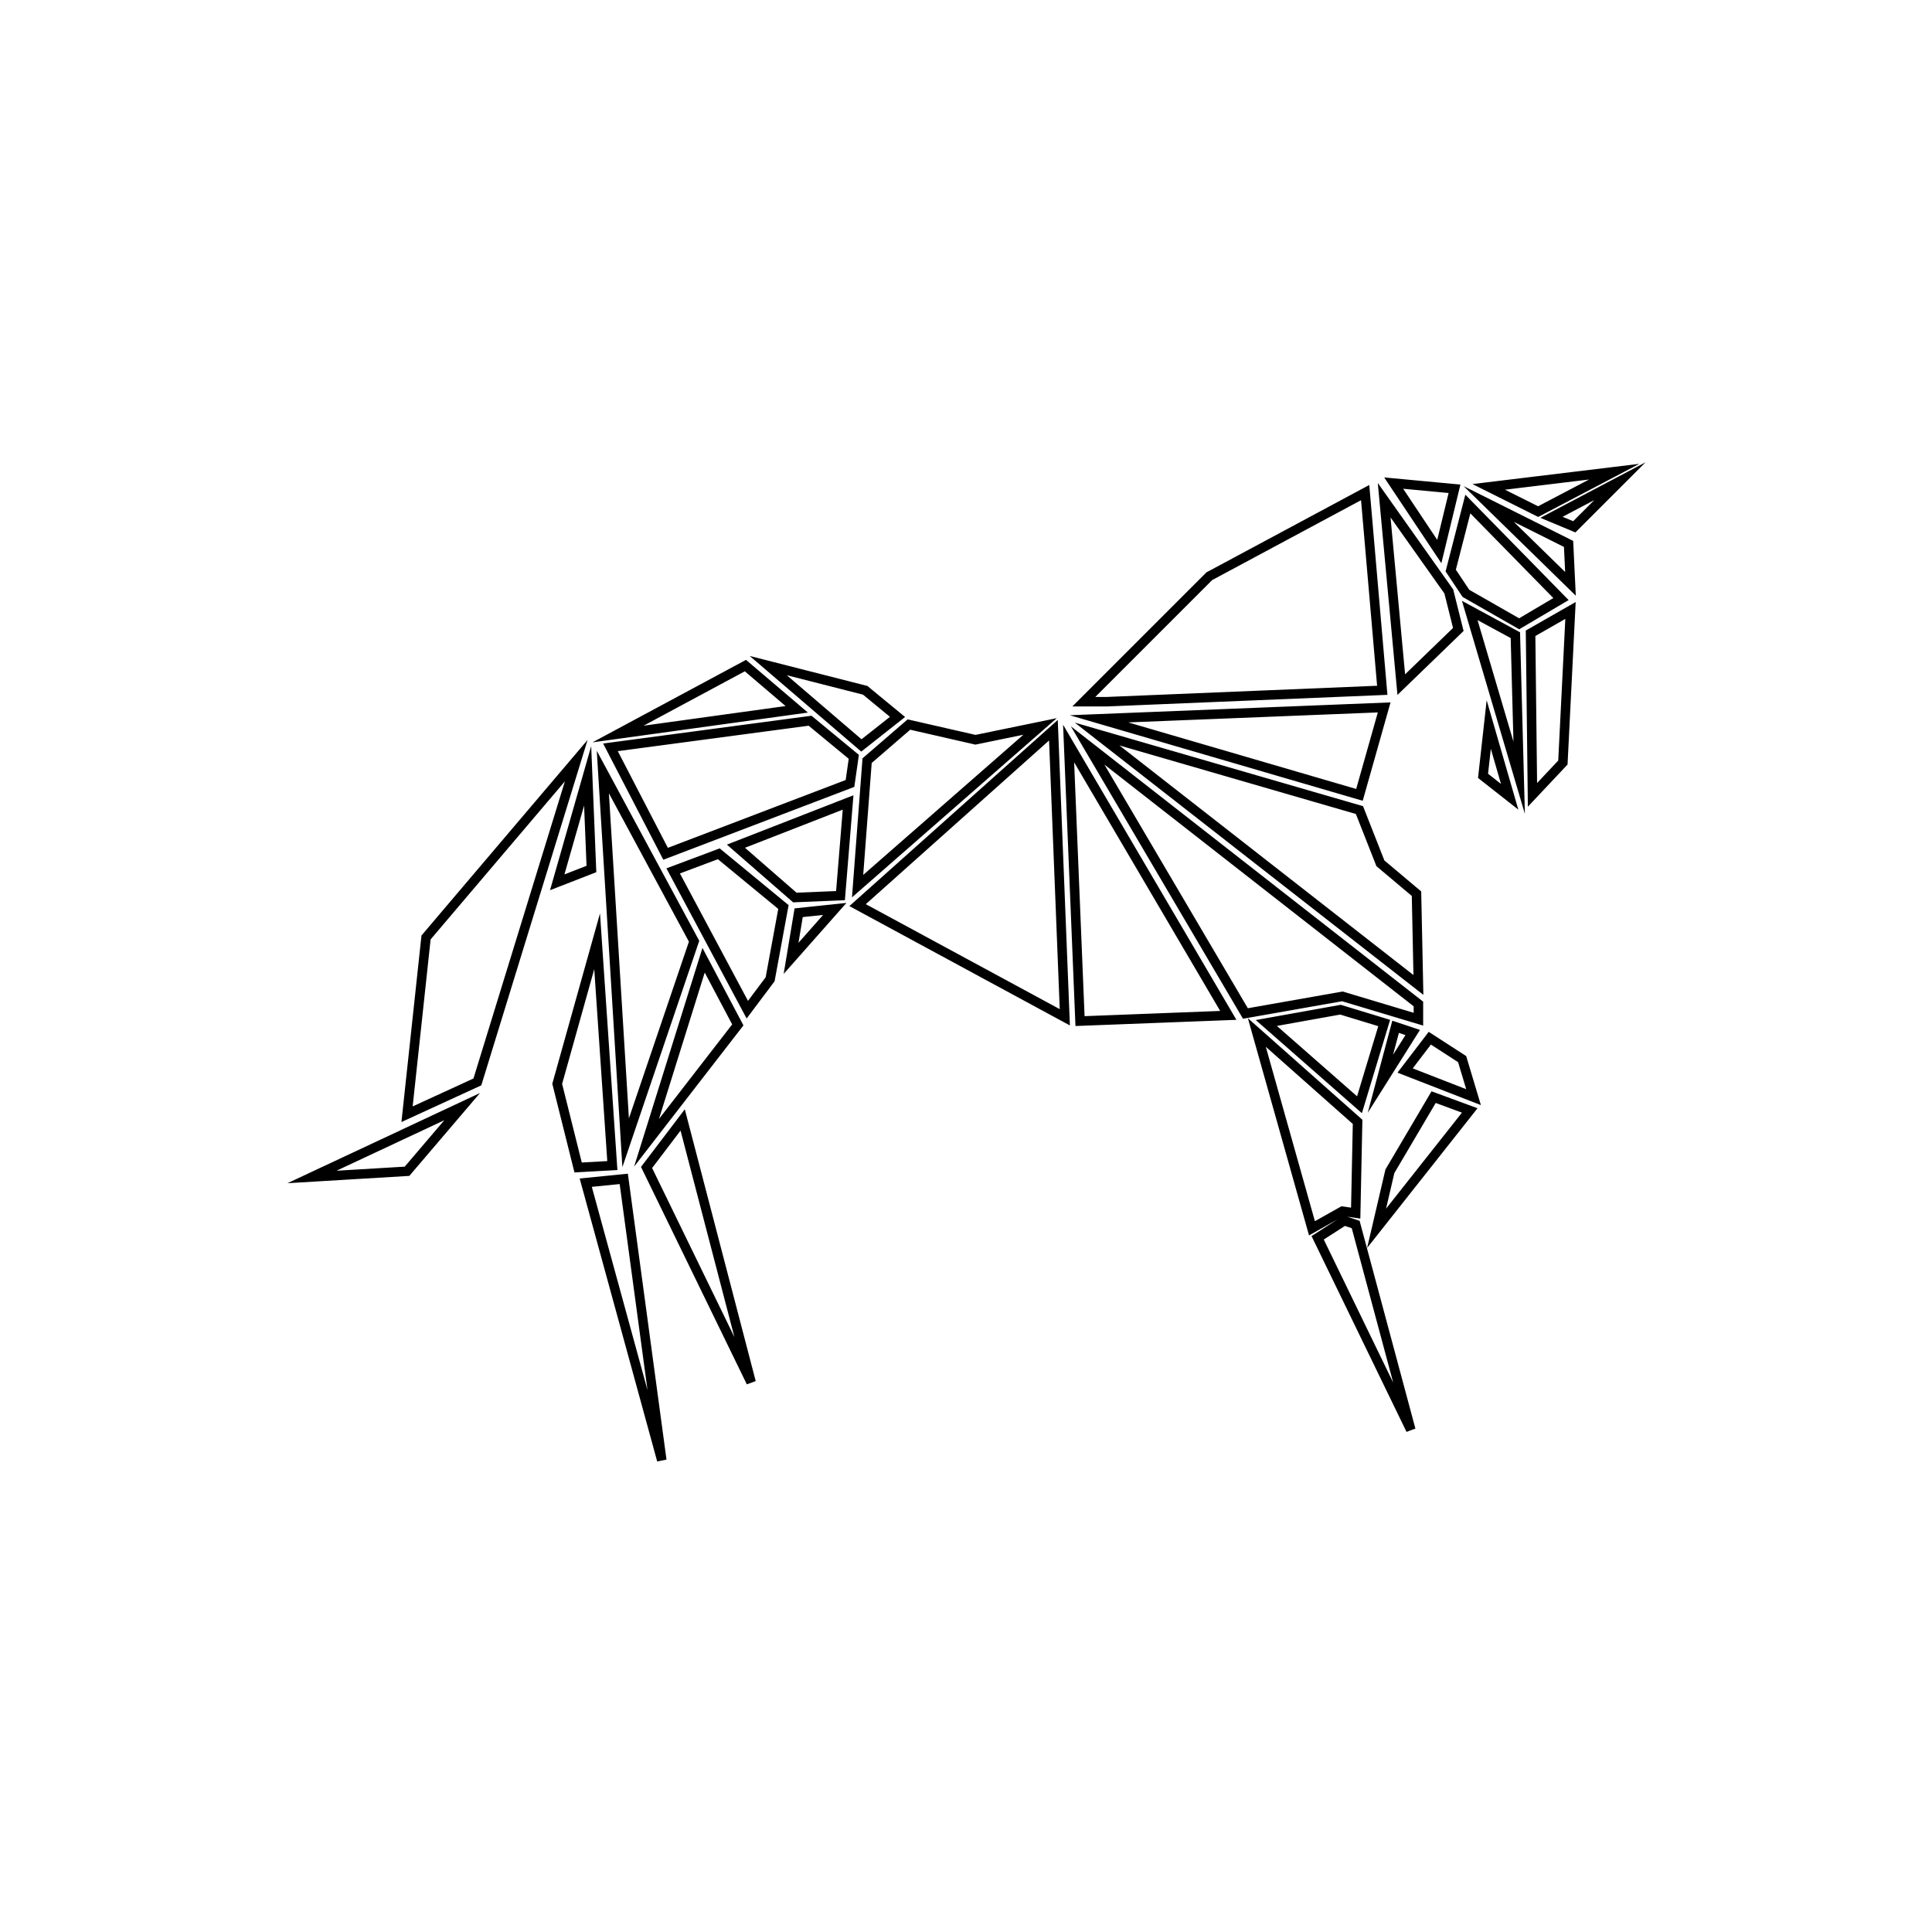 <?xml version="1.0" encoding="UTF-8"?>
<!-- Uploaded to: ICON Repo, www.svgrepo.com, Generator: ICON Repo Mixer Tools -->
<svg width="800px" height="800px" version="1.1" viewBox="144 144 512 512" xmlns="http://www.w3.org/2000/svg">
 <path transform="matrix(5.038 0 0 5.038 148.09 148.09)" d="m37.9 43.7 5.9-2.3-0.4 4.9-2.401 0.1zm2.9 5.9 2.3-2.6-1.9 0.2zm31.8 3.6-0.8 3 1.7-2.7zm-6.8-0.2 4.9 4.3 1.3-4.3-2.3-0.7zm-9.8-0.1 7.8-0.3-8.4-14.3zm-24.7-14.4 2.9 5.6 9.7-3.7 0.2-1.4-2.3-1.9zm39.201 24.5 0.1-4.8-5.3-4.7 2.9 10.3 1.6-0.9zm-20.001-24.899-3.5-0.8-2.2 1.9-0.5 6.6 9.6-8.4zm-6.2 8.699 10.9 5.9-0.6-15.1zm29.5 6v-0.8l-17.4-13.6 8.3 14.1 5.1-0.9zm6-11.8 1.6-1.7 0.4-8-2.1 1.2zm-3.3-9.7 2.6 8.8-0.2-7.5zm-0.1-5.599-0.9 3.5 0.8 1.2 2.8 1.6 2.2-1.3zm-6.5 37.699-1.4 0.9 4.9 10.1-2.9-10.8zm10.9-37 1.2 0.5 2.4-2.4zm-3.6 13.6 1.4 1.1-1.1-3.8zm-4.9 20.8-0.7 3 4.9-6.2-1.9-0.7zm2.1-7-1.3 1.7 3.6 1.4-0.6-2zm-3.701-12.8 1.3-4.6-15 0.6zm13.4-17-6.6 0.8 2.6 1.3zm-12.2 11.5-0.9-10.4-8.2 4.4-6.6 6.6h1.2zm-1.2 6.3-13.8-4 16.901 13.199-0.1-4.8-1.9-1.6zm-24.299-4.9-1.7-1.4-5.1-1.3 4.9 4.2zm29.499-4.6-0.5-2-3.4-4.799 0.9 9.7zm5.8-4.5-4.2-2.1 4.3 4.2zm-6-2.9-3.2-0.3 2.4 3.6zm-37.3 9.3-6.7 3.6 9.4-1.3zm-8.399 27.2 4 14.6-2-14.8zm-8.4-12.9-1 9.3 3.7-1.7 5.2-16.9zm12.999-3.5 3.9 7.3 1.2-1.6 0.7-3.8-3.4-2.8zm-4 3.7-2.1 7.5 1.1 4.4 1.8-0.1zm2.6 11.9 5.5 11.3-3.6-13.8zm3-10.9-3 9.6 4.8-6.2zm-15.6 11.1 2.9-3.4-7.9 3.7zm11.5-1.5 3.6-10.6-4.8-8.9zm-1.8-14.4-0.199-4.9-1.6 5.6z" fill="none" stroke="#000000" stroke-miterlimit="10" stroke-width=".5"/>
</svg>
